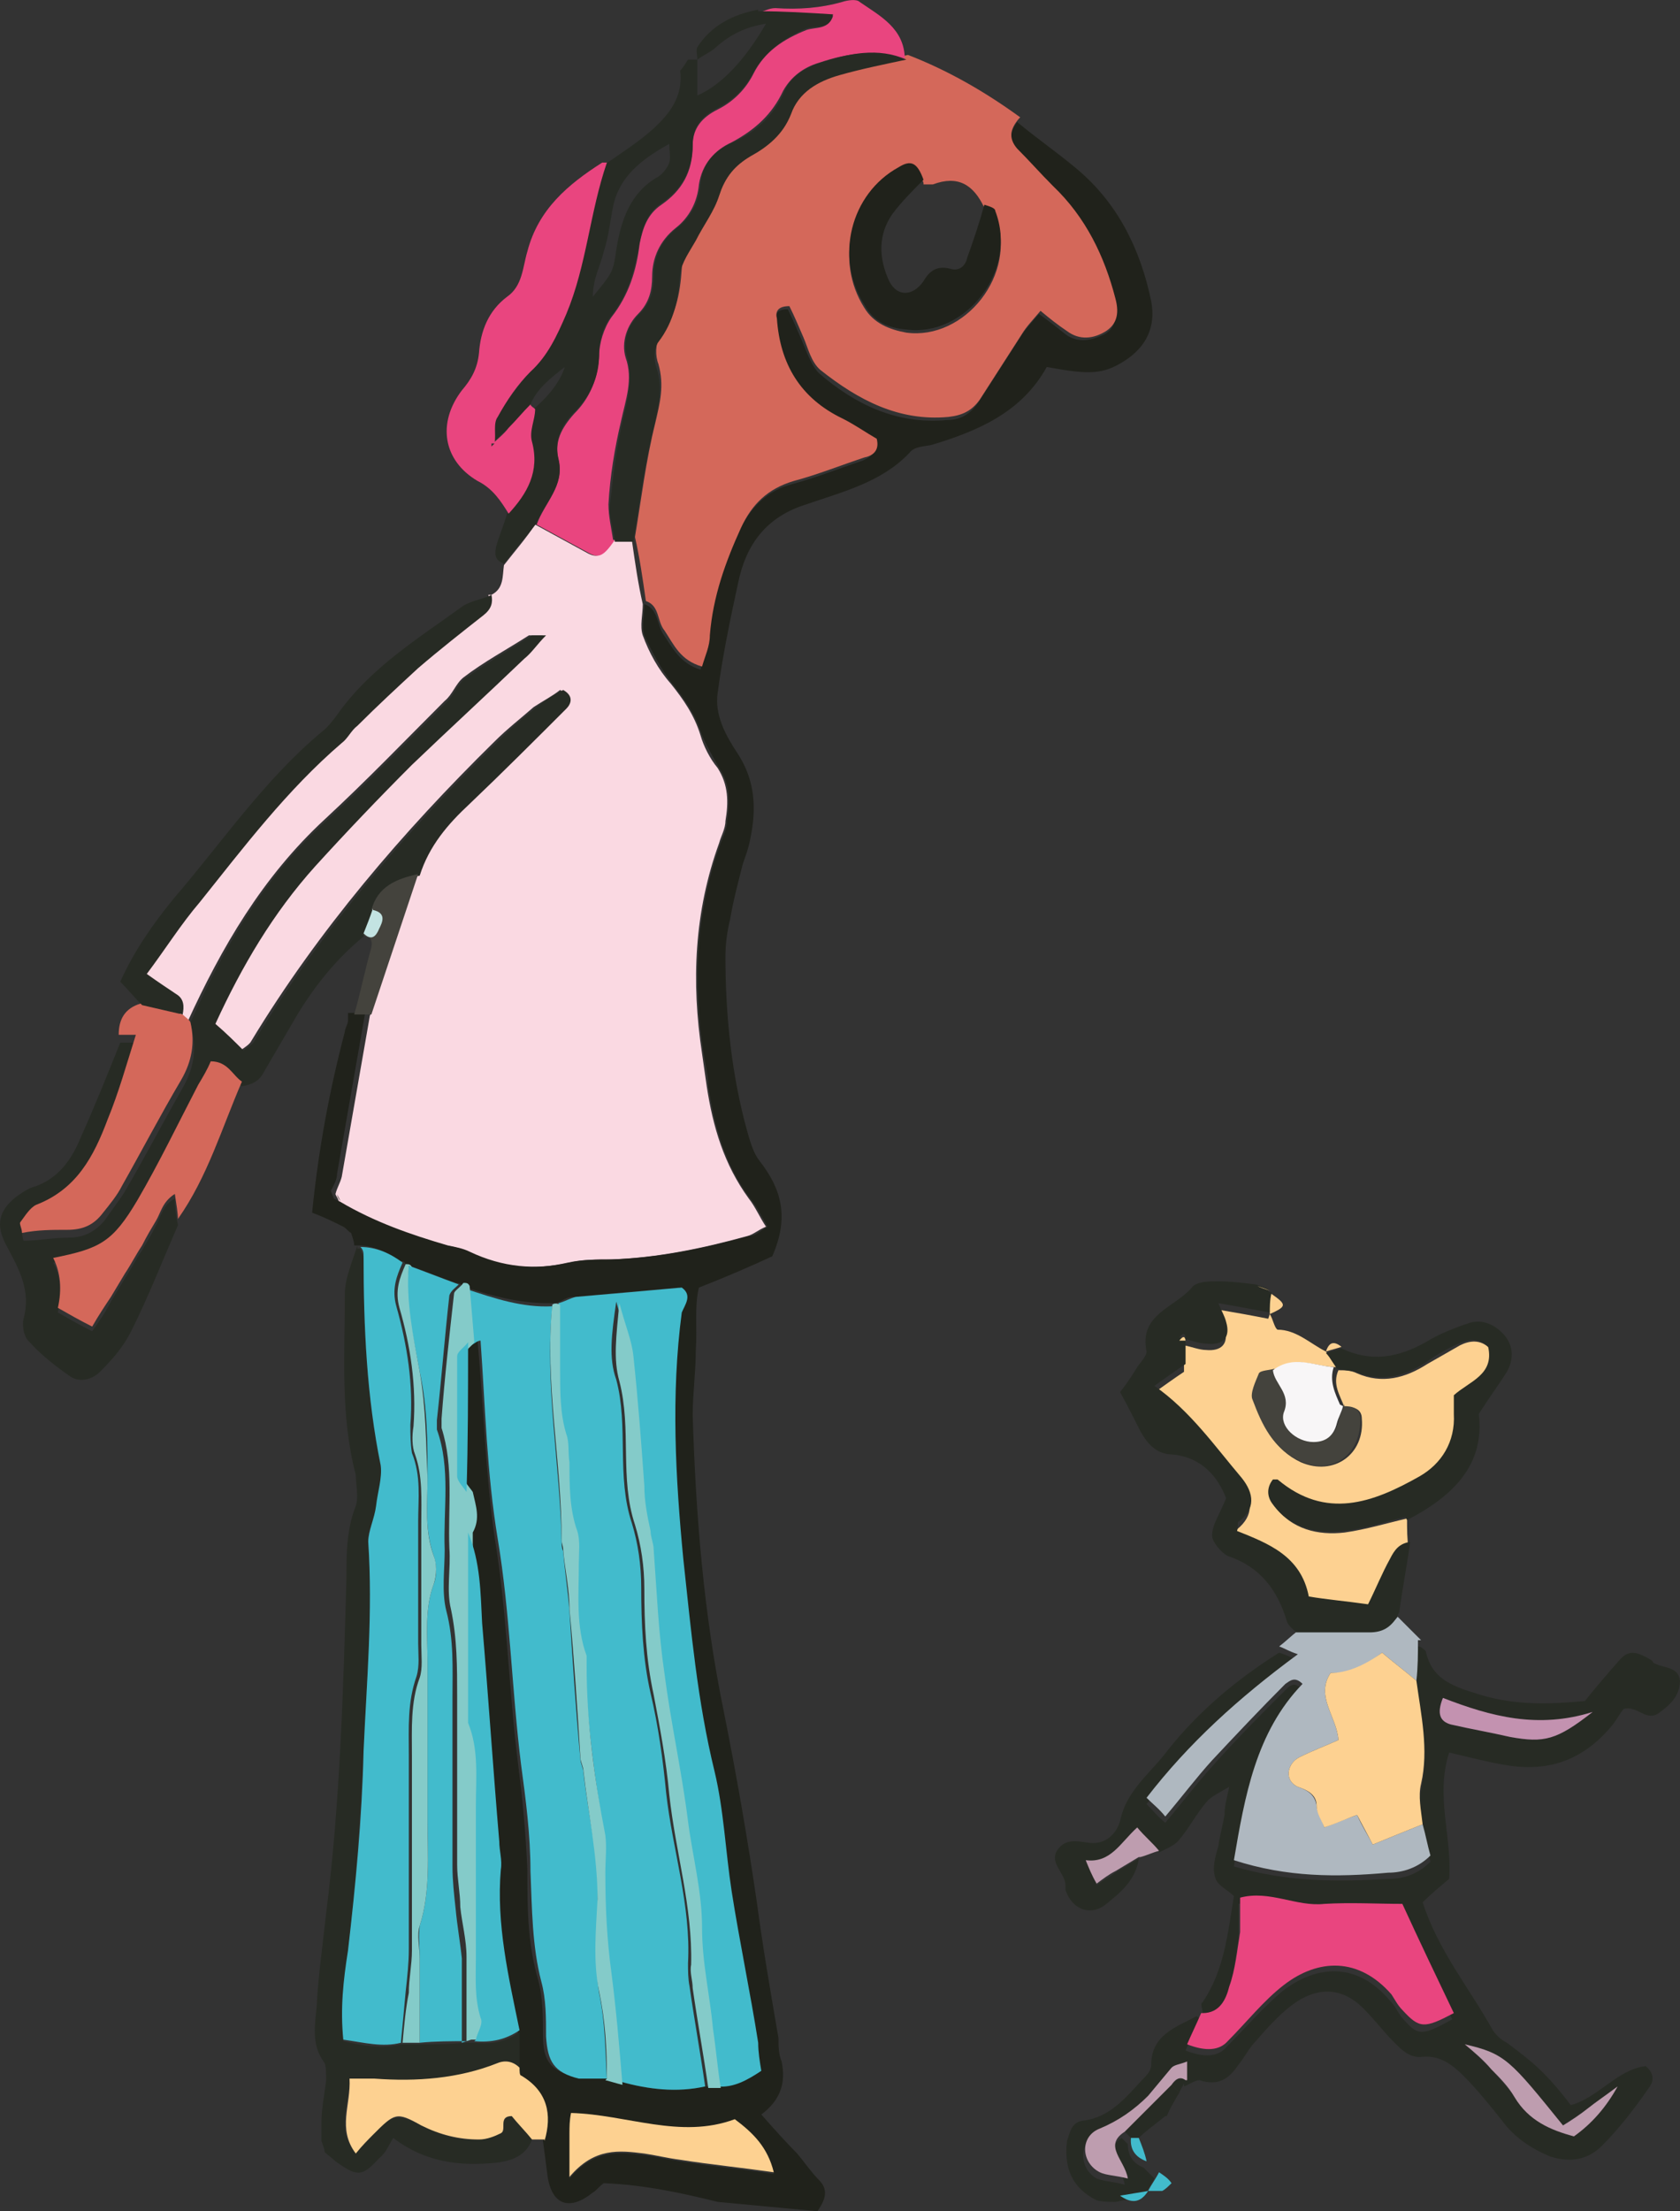 <?xml version="1.0" encoding="UTF-8"?>
<svg id="Laag_2" data-name="Laag 2" xmlns="http://www.w3.org/2000/svg" viewBox="0 0 107.71 141.72">
  <rect x="0" y="0" width="107.71" height="141.72" fill="#333333" stroke="none"/>
  <defs>
    <style>
      .cls-1 {
        fill: #e9457f;
      }

      .cls-2 {
        fill: #c392b0;
      }

      .cls-3 {
        fill: #c3e3e2;
      }

      .cls-4 {
        fill: #272b24;
      }

      .cls-5 {
        fill: #fdd191;
      }

      .cls-6 {
        fill: #20221b;
      }

      .cls-7 {
        fill: #d4685a;
      }

      .cls-8 {
        fill: #84cbc9;
      }

      .cls-9 {
        fill: #afb8c0;
      }

      .cls-10 {
        fill: #f8f6f7;
      }

      .cls-11 {
        fill: #be9daf;
      }

      .cls-12 {
        fill: #fad9e2;
      }

      .cls-13 {
        fill: #44433d;
      }

      .cls-14 {
        fill: #42bbcc;
      }
    </style>
  </defs>
  <g id="Laag_1-2" data-name="Laag 1">
    <g>
      <path class="cls-12" d="M31.51,38.12c.8-.4.7-1.2.8-1.9.7-.9,1.4-1.7,2-2.6,1.1.6,2.2,1.2,3.3,1.8.7.4,1,.2,1.7-.8h1.2c.2,1.4.4,2.8.7,4.1,0,.7-.2,1.4,0,2,.4,1.1,1,2.2,1.8,3.1.8,1,1.5,2,1.9,3.3.2.7.6,1.5,1.1,2.1.7,1.1.7,2.2.5,3.4,0,.5-.3,1-.4,1.4-1.6,4.4-1.8,8.9-1.1,13.5.1.7.2,1.4.3,2.1.4,2.6,1.1,5,2.7,7.2.4.5.7,1.2,1.1,1.8-.5.2-.8.5-1.2.6-2.9.8-5.8,1.4-8.8,1.5-.9,0-1.8,0-2.7.2-2.2.5-4.3.4-6.4-.7-.4-.2-.9-.3-1.4-.4-2.4-.7-4.7-1.5-6.9-2.8,0-.2-.2-.4-.2-.5.1-.4.3-.7.4-1.1.6-3.4,1.2-6.9,1.8-10.3l3-9c.6-1.9,1.8-3.3,3.2-4.6,2.1-2,4.1-4,6.2-6.1.4-.4.5-.8-.2-1.2-.5.4-1.1.7-1.7,1.1-.8.7-1.7,1.4-2.5,2.2-5.9,5.8-11.3,12.1-15.6,19.2-.1.2-.4.4-.7.6-.6-.6-1.2-1.1-1.8-1.7,1.7-3.7,3.7-7.2,6.4-10.1,2-2.2,4.1-4.4,6.2-6.5,2.3-2.3,4.8-4.5,7.2-6.8.5-.4.8-.9,1.4-1.5h-.9c-1.4.9-2.9,1.7-4.2,2.7-.5.4-.7,1.1-1.2,1.5-2.5,2.5-5,5.1-7.7,7.6-4,3.7-6.6,8.2-8.8,13-.2-.2-.4-.3-.5-.5.1-.5,0-1-.4-1.3-.6-.4-1.1-.8-1.9-1.3,1.2-1.6,2.2-3.1,3.4-4.6,2.9-3.5,5.6-7.2,9.1-10.2.4-.3.6-.8,1-1.1,1.3-1.2,2.5-2.5,3.9-3.7,1.3-1.2,2.8-2.3,4.2-3.4.4-.4.6-.8.5-1.3h.2Z"/>
      <path class="cls-6" d="M21.81,77.02c2.2,1.3,4.5,2.1,6.9,2.8.5.1,1,.2,1.4.4,2.1,1,4.2,1.2,6.4.7.9-.2,1.8-.2,2.7-.2,3-.1,5.9-.7,8.8-1.5.4,0,.7-.3,1.2-.6-.4-.7-.7-1.3-1.1-1.8-1.6-2.1-2.3-4.6-2.7-7.2,0-.7-.2-1.4-.3-2.1-.7-4.6-.5-9.1,1.1-13.5.2-.5.4-.9.4-1.4.2-1.2.2-2.4-.5-3.4-.4-.7-.8-1.4-1.1-2.1-.4-1.3-1.1-2.3-1.9-3.3-.7-.9-1.3-2-1.8-3.1-.2-.6,0-1.3,0-2,.9.3.8,1.3,1.2,1.9.6.9,1.1,1.9,2.4,2.3.2-.7.4-1.4.5-2,.2-2.4,1-4.7,2-6.9.7-1.5,1.8-2.6,3.4-3,1.5-.4,3-1,4.5-1.5.4-.2.9-.4.8-1.2-.7-.4-1.4-.9-2.2-1.3-2.7-1.3-4-3.5-4.2-6.4,0-.4,0-.8.8-.8.3.6.6,1.3.9,2s.6,1.6,1.1,2.1c2.3,2,5,3.3,8.2,3,.9,0,1.5-.4,2-1.1.9-1.4,1.8-2.8,2.7-4.2.3-.5.7-.9,1.2-1.5.7.5,1.2.9,1.7,1.3.8.6,1.7.4,2.5,0,.7-.4.8-1,.6-2.1-.7-2.8-1.9-5.2-4-7.2-.8-.7-1.5-1.6-2.3-2.4-.6-.7-.3-1.3.1-1.9,1.2,1,2.5,1.9,3.7,2.9,2.7,2.2,4.2,5.2,4.9,8.6.3,1.6-.3,2.9-1.7,3.8-1.4.9-2.3.9-5,.4-1.6,2.9-4.4,4.1-7.4,5-.5.1-1.1.1-1.4.5-1.8,1.9-4.3,2.5-6.6,3.3-2.6.8-3.9,2.6-4.4,5.1-.5,2.3-1,4.7-1.3,7-.2,1.4.5,2.7,1.3,3.9,1.1,1.7,1.2,3.5.8,5.4-.1.6-.3,1.1-.5,1.7-.3,1.2-.6,2.3-.8,3.5-.2.8-.3,1.6-.3,2.4,0,3.8.4,7.6,1.4,11.2.2.7.4,1.4.8,1.9,1.4,1.8,1.9,3.6.8,6.1-1.3.6-2.9,1.3-4.7,2-.3,1.2-.1,2.6-.2,4,0,1.4-.2,2.8-.2,4.2.2,6.4.7,12.7,2,19,.8,4,1.5,8,2.1,12.1.4,3,.9,5.9,1.4,8.8,0,.5,0,1,.2,1.5.3,1.4-.1,2.5-1.3,3.4.8.9,1.5,1.7,2.3,2.5.5.6.9,1.2,1.4,1.7.7.7.3,1.4-.1,2-2.1-.2-4.3-.4-6.4-.6-2.4-.6-4.8-1.1-7.3-1.2-.3.2-.5.5-.7.6-1.5,1.2-2.6.8-2.9-1-.1-.8-.2-1.6-.3-2.3.5-1.7.2-3.2-1.5-4.2-.1,0,0-.4-.1-.5v-2.3c-.7-3.4-1.4-6.8-1.2-10.3,0-.6,0-1.2-.1-1.8-.4-4.7-.7-9.3-1.1-14-.2-2,0-4-.9-5.8.4-.9.2-1.7,0-2.6,0-3.2,0-6.4.1-9.6h0c.2,0,.5-.2.6-.3.4,4.3.5,8.5,1.1,12.7.8,4.8.9,9.7,1.5,14.5.3,2.3.5,4.5.6,6.8,0,2.4,0,4.7.7,7.1.3,1.1.3,2.4.3,3.5,0,1.7.5,2.3,2.1,2.7.6.1,1.2,0,1.8,0,.4.1.7.2,1.1.3,1.8.5,3.6.7,5.4.3h.6c1.1,0,1.9-.4,2.8-1,0-.6,0-1.2-.2-1.8-.6-3.2-1.2-6.5-1.7-9.7-.4-2.6-.5-5.2-1.1-7.7-1-4.5-1.5-9.1-2-13.6-.5-5.3-.9-10.5-.1-15.8,0-.5.6-1.1,0-1.6-2.3.2-4.5.4-6.8.6-.4,0-.7.3-1.1.4h-.5c-1.9,0-3.7-.5-5.5-1.1,0-.1-.2-.2-.4-.2-1.1-.4-2.1-.8-3.2-1.2-.1-.2-.2-.2-.4-.2-.8-.6-1.7-1-2.7-1h-.2c0-.2-.1-.5-.2-.8-.2-.1-.3-.3-.5-.4-.6-.3-1.2-.6-2-.9.4-4,1.1-7.8,2.1-11.6,0-.2.2-.5.2-.7v-.5h1.1c-.6,3.4-1.2,6.9-1.8,10.3,0,.4-.2.7-.4,1.1l.2.5.4.2ZM36.51,139.62c1.6-1.9,3.2-1.7,4.8-1.5.8.1,1.6.3,2.3.4,1.9.3,3.9.5,6,.8-.3-1.6-1.3-2.6-2.5-3.4-3.5,1.3-7-.3-10.5-.4,0,.6-.1.9-.1,1.3v2.9-.1Z"/>
      <path class="cls-7" d="M65.31,7.62c-.5.6-.7,1.2-.1,1.9.8.8,1.5,1.6,2.3,2.4,2.1,2,3.3,4.5,4,7.2.3,1.1,0,1.7-.6,2.1-.8.5-1.7.6-2.5,0-.6-.4-1.1-.8-1.7-1.3-.5.6-.9,1-1.2,1.5-.9,1.4-1.8,2.8-2.7,4.2-.5.7-1.1,1-2,1.1-3.2.3-5.8-1.1-8.2-3-.6-.5-.8-1.4-1.1-2.1-.3-.7-.6-1.4-.9-2-.8,0-.9.4-.8.8.2,2.9,1.5,5.1,4.2,6.4.8.4,1.5.9,2.2,1.3.2.8-.3,1.1-.8,1.2-1.5.5-3,1.1-4.5,1.5-1.7.5-2.7,1.5-3.4,3-1,2.2-1.8,4.4-2,6.9,0,.7-.3,1.3-.5,2-1.4-.4-1.8-1.4-2.4-2.3-.5-.6-.3-1.6-1.2-1.9-.2-1.4-.4-2.8-.7-4.1.4-2.4.7-4.9,1.3-7.3.3-1.3.6-2.4.2-3.8-.2-.5-.2-1.3.1-1.7,1-1.3,1.3-2.8,1.4-4.4,0-.7.6-1.4,1-2.1.5-1,1.2-1.9,1.5-2.9.3-1.2,1-1.9,2-2.5,1.1-.7,2.2-1.4,2.6-2.7.5-1.4,1.7-2.2,3.1-2.5,1.4-.4,2.9-.7,4.3-1,2.6,1,5,2.4,7.2,4l-.1.1ZM59.21,11.72c-.4-1.1-.8-1.3-1.6-.8-3.1,1.7-4.1,5.8-2.2,8.8.6,1,1.6,1.4,2.7,1.6,3.7.5,7.2-3.7,5.7-7.6,0-.2-.5-.3-.7-.4-.7-1.5-1.7-2.1-3.3-1.5h-.6v-.1Z"/>
      <path class="cls-4" d="M77.11,129.02c0-.3-.2-.6,0-.7,1.4-2.1,1.6-4.4,2-6.8-.4-.4-1.1-.7-1.2-1.2-.2-.6,0-1.3.2-2,.1-.7.3-1.4.4-2,0-.5.1-.9.3-1.8-.7.4-1.1.6-1.4.9-.7.8-1.2,1.8-1.9,2.6-.3.3-.8.5-1.2.7-.4-.5-.9-1-1.4-1.5-1.1.9-1.7,2.3-3.3,2.1.3.5.5.9.7,1.5.4-.3.8-.5,1.2-.8.5-.3,1-.6,1.5-.9-.2,1.4-1.2,2.2-2.2,3-1,.7-2.1.2-2.5-1v-.3c0-.8-1.2-1.5-.4-2.4.6-.7,1.5-.3,2.2-.3.9,0,1.5-.7,1.7-1.4.4-2,2-3.1,3.1-4.6,2-2.5,4.4-4.5,7.1-6.2.3.1.6.2,1.2.5-3.7,2.8-6.9,5.7-9.7,9.2.4.4.7.8,1.2,1.2,1.1-1.3,2-2.5,3-3.6,1.5-1.7,3.1-3.3,4.7-4.9.3-.3.6-.6,1.1,0-3,3.1-3.7,7.2-4.4,11.3,3.4,1,6.6,1,9.9.8,1,0,1.9-.3,2.7-1.1-.2-.7-.3-1.3-.5-2,0-.9-.3-1.8-.1-2.6.5-2.3,0-4.4-.3-6.6,0-.9,0-1.7.1-2.6.2,0,.4.2.5.3.4,1.9,1.9,2.3,3.5,2.8,2.3.7,4.5.6,6.7.4.8-1,1.5-1.8,2.2-2.6.6-.7,1.1-.6,2.1,0,0,0,.1.2.2.2.6.3,1.5.2,1.6,1.1,0,1-.7,1.6-1.4,2.1-.8.5-1.3-.5-2.2-.3-.2.2-.4.6-.7,1-1.8,2.2-4,3.1-6.9,2.6-1.2-.2-2.3-.5-3.6-.8-.9,2.8.2,5.4,0,8.1-.6.5-1.2,1-1.7,1.5,1,3.1,3,5.5,4.5,8.2.2.3.5.6.9.8.8.6,1.6,1.2,2.3,1.9.6.6,1.2,1.3,1.8,2.1,1.8-.5,3-2.3,4.8-2.5.6.5.5,1,.2,1.4-.9,1.3-1.9,2.6-3,3.7-.9.9-2,1.1-3.3.7-1.2-.5-2.3-1.2-3.1-2.3-.8-1-1.6-2-2.5-2.9-.7-.7-1.5-1.3-2.6-1.2-.8.1-1.3-.4-1.8-.9-.7-.7-1.3-1.5-2-2.2-1.4-1.4-3-1.4-4.6-.2-.9.7-1.6,1.5-2.3,2.3-.4.4-.7,1-1.1,1.5-.6.9-1.3,1.4-2.5,1-.3,0-.7.3-1,.4h0v-1.2c-.5.2-.8.3-1,.4-.5.6-1,1.2-1.5,1.8-.9.9-1.9,1.6-3.1,2.1-1.2.5-1.1,2.2,0,2.8.5.2,1.1.2,1.8.4-.2-1.2-1.5-2.1-.2-3,.1.1.3.3.4.4,0,.73.33,1.23,1,1.5.2.2.5.5.7.7-.2.4-.5.8-.7,1.2h0c-.6,0-1.2.2-1.8.3-.4,0-.8,0-1.2-.1-1.6-.8-2.1-2.1-1.9-3.8.2-.6.3-1.2,1-1.3,1.7-.2,2.7-1.4,3.8-2.6.3-.3.6-.6.6-1,0-1.9,1.6-2.4,2.9-3.1,0,0,.2.1.2.2-.3.7-.6,1.3-.9,2,1.2.47,2.07.4,2.6-.2,1.2-1.2,2.3-2.5,3.6-3.6,2.2-1.7,4.8-1.9,6.9.6.3.3.5.7.7,1,1.1,1.3,1.3,1.3,3.3.2-1.1-2.3-2.2-4.6-3.3-7h-5c-1.8.1-3.4-.9-5.4-.4v2.2c-.2,1.2-.3,2.4-.7,3.5-.3.8-.6,1.7-1.7,1.7l.1-.4ZM92.51,108.82c-.4,1-.2,1.5.5,1.7,1.3.3,2.5.5,3.8.8,2.2.4,3,.2,5.3-1.6-3.5,1.1-6.5.3-9.6-.9ZM93.91,131.02c.6.5,1.1,1,1.7,1.6.5.6,1.1,1.2,1.5,1.8.9,1.4,2.3,2.1,3.8,2.5,1.13-.8,2.07-1.87,2.8-3.2-.8.6-1.3,1.1-1.9,1.4-.5.4-1.1.7-1.6,1.1-3.4-4.2-3.7-4.5-6.3-5.2h0Z"/>
      <path class="cls-4" d="M12.21,65.52c2.2-4.9,4.8-9.4,8.8-13,2.6-2.4,5.1-5,7.7-7.6.4-.4.7-1.2,1.2-1.5,1.4-1,2.8-1.8,4.2-2.7h.9c-.6.6-.9,1.1-1.4,1.5-2.4,2.3-4.8,4.5-7.2,6.8-2.1,2.1-4.2,4.3-6.2,6.5-2.7,3-4.7,6.4-6.4,10.1.7.6,1.2,1.1,1.8,1.7.3-.2.6-.4.7-.6,4.3-7.1,9.7-13.4,15.6-19.2.8-.8,1.6-1.5,2.5-2.2.5-.4,1.1-.8,1.7-1.1.7.4.5.9.2,1.2-2,2-4.1,4.1-6.2,6.1-1.4,1.3-2.6,2.7-3.2,4.6-1.4.3-2.6.8-3,2.3l-.6,1.6h0c-1.7,1.4-3.1,3.1-4.3,5.1-.7,1.2-1.4,2.4-2.1,3.6-.3.6-.8.8-1.4.9-.6-.5-1-1.3-2-1.3-.3.5-.6,1-.8,1.5-1.3,2.5-2.5,5-3.9,7.4-1.5,2.7-2.3,3.1-5.4,3.7.47.87.57,1.93.3,3.2.7.4,1.4.8,2.2,1.2.5-.7.9-1.3,1.2-1.9.3-.5.6-1,.9-1.5.4-.6.7-1.2,1.1-1.8.3-.5.6-1,.9-1.6.3-.5.4-1.3,1.2-1.7,0,.7.1,1.2.2,1.7-1,2.3-1.9,4.6-3,6.8-.5,1-1.2,1.8-2,2.6-.5.5-1.3.7-1.9.3-1-.7-1.9-1.4-2.7-2.3-.3-.3-.4-1-.3-1.4.5-1.8-.3-3.2-1.1-4.7-.7-1.3-.5-2.2.6-3.1.3-.2.7-.5,1-.6,1.7-.5,2.6-1.8,3.2-3.3.9-2,1.7-4,2.5-6h1.1c-.6,1.9-1.1,3.7-1.8,5.4-.9,2.4-2.1,4.5-4.6,5.5-.4.2-.7.7-1,1.1,0,.1,0,.4.1.7.9,0,1.9-.2,2.9-.2s1.7-.4,2.3-1.1c.4-.6.8-1.1,1.2-1.7,1.3-2.2,2.5-4.5,3.8-6.8.7-1.2.9-2.4.6-3.7l-.1-.5Z"/>
      <path class="cls-5" d="M81.41,84.22c.2.3.3.9.5,1,1.2,0,2.1.9,3.1,1.4.2.3.4.7.7,1-1.3,0-2.7-.8-3.9.2-.4,0-.9,0-1,.3-.3.5-.6,1.2-.4,1.7.6,1.6,1.3,3.1,3,3.9,2.1.9,4.1-.5,3.9-2.8,0-.6-.5-.8-1.1-.7-.3-.8-.8-1.5-.4-2.4.4,0,.8,0,1.2.2,1.6.7,3.1.3,4.5-.6.7-.4,1.4-.8,2.1-1.2.6-.3,1.3-.4,1.9.2.4,1.8-1.2,2.3-2.2,3.1v1.2c0,1.8-.8,3.1-2.2,4-2.9,1.7-6,2.8-9.1.2h-.3c-.4.5-.4,1.1,0,1.6,1.1,1.5,2.8,1.9,4.5,1.7,1.4-.2,2.7-.6,4-.9,0,.7,0,1.3.1,2-.7,0-1,.5-1.3,1.1-.4,1-.9,1.9-1.4,2.9-1.3-.2-2.5-.4-3.8-.5-.5-2.6-2.6-3.3-4.6-4.2,0-.3,0-.5.1-.6,1.1-.9,1-1.9.2-2.8-1.8-2-3.3-4.3-5.6-5.9.7-.5,1.4-1,2-1.4v-1.7h0c.5.1,1,.3,1.4.3,1,.1,1.5-.4,1.2-1.4,0-.4-.3-.7-.5-1.2,1.2.2,2.3.4,3.3.6l.1-.3Z"/>
      <path class="cls-4" d="M22.91,80.02h.2c0,.2.2.4.2.6,0,4.5.2,8.9,1.1,13.4.2.8-.1,1.8-.3,2.6-.1.8-.6,1.5-.5,2.3.3,4.5-.1,9-.3,13.4-.2,4.3-.5,8.5-1,12.8-.2,1.9-.4,3.7-.3,5.7,1.3.3,2.5.5,3.7.2h1.1c1,0,2,0,3-.1h.6c1,.1,2,0,2.9-.7v2.3c-.4-.4-.8-.5-1.4-.3-2.5,1.1-5.2,1.2-7.9,1h-1.6c0,1.7-.9,3.2.4,4.8.4-.5.8-.8,1.1-1.2,1.3-1.3,1.5-1.4,3.1-.6,1.2.6,2.4,1,3.7.9.5,0,.9-.2,1.4-.4s-.2-1,.7-1.1c.4.5.9,1,1.3,1.5-.4,1.1-1.4,1.4-2.4,1.5-2.2.2-4.4,0-6.5-1.6-.3.5-.5,1-.9,1.3-1.1,1.2-1.4,1.2-2.8.2-.2-.2-.5-.4-.7-.6,0-.2-.1-.4-.2-.7v-1.2c0-.9.2-1.8.3-2.7,0-.4,0-.9-.1-1.1-.9-1.2-.6-2.5-.5-3.7.1-2,.4-4,.6-5.9.9-7.1,1.1-14.3,1.3-21.4,0-1.6,0-3.2.6-4.7.2-.6,0-1.4,0-2-1-3.8-.7-7.7-.7-11.6,0-1,.5-2.1.8-3.1v.2Z"/>
      <path class="cls-9" d="M90.91,105.12c0,.9,0,1.7-.1,2.6-.7-.6-1.5-1.2-2.2-1.8-1.2.93-2.3,1.37-3.3,1.3-1,1.5.4,2.8.5,4.3-.9.4-1.7.7-2.5,1.1s-1,1.5-.1,1.9c.6.2,1.1.5,1.2,1.2,0,.4.3.8.5,1.4.8-.3,1.5-.6,2.1-.8.3.7.7,1.3,1,1.9,1.2-.5,2.2-.9,3.2-1.3.2.7.3,1.3.5,2-.8.8-1.8,1.1-2.7,1.1-3.3.3-6.5.3-9.9-.8.7-4.1,1.4-8.2,4.4-11.3-.5-.5-.8-.2-1.1,0-1.6,1.6-3.2,3.3-4.7,4.9-1,1.1-1.9,2.3-3,3.6-.4-.5-.8-.8-1.2-1.2,2.7-3.5,5.9-6.4,9.7-9.2-.6-.2-.9-.4-1.2-.5.4-.3.8-.7,1.2-1h4.7c.8,0,1.3-.4,1.7-.9l1.5,1.5h-.2Z"/>
      <path class="cls-1" d="M39.41,34.62c-.7,1-1,1.2-1.7.8-1.1-.6-2.2-1.2-3.3-1.8.5-1.4,1.8-2.5,1.4-4.1-.3-1.2.2-2.1,1-3,1-1,1.5-2.2,1.6-3.7,0-.8.3-1.8.8-2.5,1.1-1.4,1.6-3,1.8-4.7.2-1,.5-1.9,1.4-2.5,1.3-.9,2-2.1,2-3.8,0-1.1.6-1.8,1.6-2.3s1.8-1.3,2.3-2.3c.7-1.4,1.9-2.2,3.4-2.8.6-.2,1.4,0,1.7-.9-1.6,0-3.2-.1-4.8-.2.4-.1.7-.3,1.1-.3,1.5.1,2.9,0,4.3-.4.3-.1.9-.2,1.1,0,1.3.9,2.9,1.7,2.9,3.7-1.9-.7-3.7-.4-5.5.2-1,.3-1.8.9-2.3,1.8-.7,1.5-1.8,2.5-3.3,3.3-1.1.5-1.9,1.4-2.1,2.7-.1,1.1-.6,2.1-1.5,2.8-1,.8-1.5,1.9-1.5,3.1,0,.9-.2,1.7-.9,2.4-.7.7-1.1,1.8-.8,2.8.5,1.4,0,2.7-.3,4.1-.4,1.7-.7,3.5-.8,5.3,0,.8.2,1.6.3,2.3h.1Z"/>
      <path class="cls-4" d="M48.61.72c1.6,0,3.2.1,4.8.2-.2,1-1.1.7-1.7.9-1.4.6-2.6,1.4-3.4,2.8-.5,1-1.3,1.8-2.3,2.3s-1.6,1.2-1.6,2.3c0,1.7-.7,2.9-2,3.8-.9.6-1.2,1.5-1.4,2.5-.3,1.7-.7,3.3-1.8,4.7-.5.6-.8,1.6-.8,2.5,0,1.5-.6,2.7-1.6,3.7-.8.8-1.3,1.8-1,3,.4,1.7-.9,2.8-1.4,4.1-.7.9-1.4,1.7-2.1,2.6-.6-.2-.6-.6-.5-1.1.2-.7.5-1.4.7-2.1,1.3-1.3,2-2.7,1.5-4.6-.2-.6.1-1.4.2-2.1,1.07-.93,1.73-1.83,2-2.7-.9.7-1.8,1.4-2.2,2.4-.5.5-.9,1-1.4,1.5-.3.3-.7.6-1,1h0c0-.5,0-1.2.2-1.6.6-1,1.3-2,2.1-2.9,1.1-1.1,1.7-2.3,2.3-3.7,1.3-3.1,1.5-6.5,2.6-9.7h0c1-.7,2.1-1.4,3-2.2,1.1-1,2-2.1,1.8-3.8h0c.2-.2.3-.4.5-.7h.6v2.3c1.53-.67,3-2.2,4.4-4.6-1.3.2-2.3.7-3.2,1.5-.3.3-.8.5-1.2.8,0-.3-.1-.6,0-.8.9-1.4,2.3-2.1,3.9-2.4v.1ZM42.91,9.22c-1.8,1-3.2,2.1-3.6,4-.2,1-.3,2-.6,2.9-.2.9-.7,1.7-.7,2.9,1.2-1.5,1.3-1.5,1.5-3,.3-1.9.9-3.7,2.7-4.7.3-.2.6-.6.7-.9s0-.7,0-1.2h0Z"/>
      <path class="cls-4" d="M89.51,103.72c-.4.6-.9.9-1.7.9h-4.7c-.2-.2-.5-.4-.6-.7-.6-2-1.7-3.5-3.8-4.2-.4-.2-1-.9-1-1.3,0-.7.5-1.4.9-2.4-.5-1.3-1.5-2.6-3.4-2.8-1,0-1.6-.6-2.1-1.5-.4-.8-.8-1.6-1.3-2.5.4-.5.8-1.1,1.1-1.6.2-.3.6-.7.6-1-.5-2.4,1.8-2.8,2.9-4.1.3-.4,1.1-.4,1.7-.4.8,0,1.6.1,2.4.2.3.1.6.2.8.3,0,.1,0,.2.2.2,0,.4,0,.9-.1,1.3h0c-1.1-.2-2.1-.4-3.3-.6.2.5.4.8.5,1.2.3,1-.2,1.5-1.2,1.4-.5,0-1-.2-1.4-.3,0-.3-.1-.5-.4-.1h.4v1.7c-.6.4-1.3.9-2,1.4,2.3,1.6,3.9,3.9,5.6,5.9.8,1,.9,2-.2,2.8-.1,0,0,.3-.1.6,2,.8,4.1,1.6,4.6,4.2,1.2.2,2.4.3,3.8.5.5-1,.9-2,1.4-2.9.3-.6.6-1,1.3-1.1-.2,1.5-.5,3-.7,4.5l-.2.4Z"/>
      <path class="cls-1" d="M31.61,28.42c.3-.3.7-.6,1-1,.5-.5.9-1,1.4-1.5,0,.1.2.2.3.3,0,.7-.4,1.4-.2,2.1.5,1.9-.3,3.3-1.5,4.6-.5-.8-1-1.6-2-2.1-2.2-1.3-2.6-3.7-1-5.8.6-.7,1-1.4,1.1-2.4.1-1.4.6-2.7,1.8-3.6,1-.7,1-1.9,1.3-2.9.7-2.7,2.6-4.3,4.8-5.7h.3c-1.1,3.2-1.3,6.6-2.6,9.7-.6,1.4-1.2,2.7-2.3,3.7-.8.8-1.5,1.8-2.1,2.9-.3.4-.1,1.1-.2,1.7h-.2v.2l.2-.2h-.1Z"/>
      <path class="cls-4" d="M31.51,38.12c.1.5,0,.9-.5,1.3-1.4,1.1-2.8,2.2-4.2,3.4-1.3,1.2-2.6,2.4-3.9,3.7-.4.3-.6.8-1,1.1-3.5,3-6.3,6.7-9.1,10.2-1.2,1.4-2.2,3-3.4,4.6.7.5,1.3.9,1.9,1.3.5.3.5.8.4,1.3-.9-.2-1.7-.4-2.6-.6-.5-.5-.9-1-1.4-1.5.9-2,2.1-3.7,3.4-5.3,3.1-3.6,5.8-7.6,9.5-10.7.4-.3.7-.7,1-1.1,2.1-3,5.2-4.9,8.1-7,.5-.3,1.1-.4,1.6-.6l.2-.1Z"/>
      <path class="cls-4" d="M39.41,34.62c-.1-.8-.4-1.6-.3-2.3.2-1.8.4-3.6.8-5.3.3-1.4.7-2.6.3-4.1-.3-1,0-2,.8-2.8.7-.7.9-1.5.9-2.4,0-1.3.5-2.3,1.5-3.1.9-.7,1.4-1.7,1.5-2.8.1-1.3.9-2.2,2.1-2.7,1.5-.7,2.6-1.7,3.3-3.3.4-.9,1.3-1.5,2.3-1.8,1.8-.6,3.7-1,5.5-.2h0c-1.4.3-2.9.6-4.3,1s-2.6,1.1-3.1,2.5c-.5,1.3-1.5,2.1-2.6,2.7-1,.6-1.6,1.3-2,2.5-.3,1-1,1.9-1.5,2.9-.4.7-.9,1.4-1,2.1-.1,1.6-.4,3.1-1.4,4.4-.3.4-.3,1.2-.1,1.7.4,1.3.1,2.5-.2,3.8-.6,2.4-.9,4.9-1.3,7.3h-1.2v-.1Z"/>
      <path class="cls-4" d="M90.11,97.22c-1.3.3-2.7.8-4,.9-1.7.2-3.4-.2-4.5-1.7-.4-.5-.4-1.1,0-1.6h.3c3.1,2.6,6.1,1.5,9.1-.2,1.4-.8,2.3-2.2,2.2-4v-1.2c1-.9,2.6-1.3,2.2-3.1-.6-.6-1.3-.5-1.9-.2-.7.3-1.4.7-2.1,1.2-1.4.9-2.9,1.3-4.5.6-.4-.1-.8-.1-1.2-.2h0c-.2-.3-.4-.7-.7-1h0c.3-.1.7-.2,1-.3,1.9.9,3.6.6,5.4-.4.8-.5,1.8-.9,2.7-1.2.8-.3,1.6,0,2.2.6.7.7.8,1.6.3,2.5-.5.8-1.1,1.6-1.8,2.7.4,3.3-1.7,5.3-4.6,6.8l-.1-.2Z"/>
      <path class="cls-7" d="M9.11,64.42c.9.2,1.7.4,2.6.6.2.2.4.3.5.5.3,1.3.1,2.5-.6,3.7-1.3,2.2-2.5,4.5-3.8,6.8-.3.6-.8,1.2-1.2,1.7-.6.8-1.3,1.1-2.3,1.1s-1.9,0-2.9.2c0-.3-.2-.6-.1-.7.3-.4.6-.9,1-1.1,2.6-1,3.7-3.1,4.6-5.5.7-1.7,1.2-3.5,1.8-5.4h-1.1c0-1,.4-1.7,1.4-2l.1.1Z"/>
      <path class="cls-7" d="M11.41,78.22c0-.5-.1-1-.2-1.7-.8.5-.9,1.2-1.2,1.7-.3.5-.6,1-.9,1.6-.4.6-.7,1.2-1.1,1.8-.3.5-.6,1-.9,1.5-.4.6-.8,1.2-1.2,1.9-.8-.4-1.5-.8-2.2-1.2.27-1.2.17-2.27-.3-3.2,3-.6,3.8-1,5.4-3.7,1.4-2.4,2.6-4.9,3.9-7.4.3-.5.6-1,.8-1.5,1.1,0,1.4.9,2,1.3-1.3,3-2.2,6.1-4.1,8.8v.1Z"/>
      <path class="cls-13" d="M23.21,59.82h0c.5.5.8.2,1-.3s.5-1.1-.4-1.2c.4-1.5,1.6-2,3-2.3l-3,9h-1.1c.4-1.4.7-2.9,1.1-4.3.1-.5-.1-.7-.6-.9h0Z"/>
      <path class="cls-11" d="M73.01,119.02c-.5.3-1,.6-1.5.9-.4.2-.8.5-1.2.8-.3-.5-.5-1-.7-1.5,1.6.2,2.2-1.1,3.3-2.1.5.6,1,1,1.4,1.5-.4.1-.8.3-1.2.4h-.1Z"/>
      <path class="cls-4" d="M74.71,135.62c-.6.5-1.2.9-1.7,1.4h-.5c-.1-.1-.3-.3-.4-.4l3-3c.2.2.3.3.5.5-.3.5-.6,1-.8,1.5h-.1Z"/>
      <path class="cls-5" d="M81.41,84.22c0-.4,0-.9.1-1.3,1,.7,1,.8-.1,1.3Z"/>
      <path class="cls-5" d="M86.01,86.32c-.3.1-.7.2-1,.3.2-.6.5-.7,1-.3Z"/>
      <path class="cls-13" d="M22.61,65.52c0,.2-.2.5-.2.7,0-.2.2-.5.2-.7Z"/>
      <path class="cls-4" d="M76.01,133.32c-.1.3-.3.5-.4.8-.2-.2-.3-.3-.5-.5.3-.3.5-.6.9-.3h0Z"/>
      <path class="cls-4" d="M22.21,78.72c.2.1.3.3.5.4-.2-.1-.3-.3-.5-.4Z"/>
      <path class="cls-5" d="M81.41,82.72c-.3-.1-.6-.2-.8-.3.3.1.6.2.8.3Z"/>
      <path class="cls-13" d="M21.81,77.02c0-.2-.2-.4-.2-.5,0,.2.2.4.2.5Z"/>
      <path class="cls-14" d="M35.81,83.52c.4-.1.7-.3,1.1-.4,2.3-.2,4.6-.4,6.8-.6.7.5.2,1.1,0,1.6-.7,5.3-.4,10.6.1,15.8.5,4.6.9,9.1,2,13.6.6,2.5.7,5.1,1.1,7.7.5,3.2,1.2,6.5,1.7,9.7,0,.6.1,1.2.2,1.8-.9.6-1.8,1.1-2.8,1-.2-1.3-.3-2.6-.5-3.8-.3-2.2-.7-4.3-.7-6.5s-.6-4.5-.9-6.8c-.4-3.1-1.1-6.2-1.5-9.4-.3-2.7-.4-5.3-.7-8,0-.4-.1-.8-.2-1.2-.1-1-.3-2-.4-2.9-.2-2.8-.4-5.5-.7-8.3,0-.9-.5-1.9-.9-3.4-.3,2.1-.5,3.6,0,5,.8,3,0,6.2,1,9.2.4,1.3.6,2.7.6,4.1,0,2.3.1,4.6.6,6.8.5,2.1.8,4.3,1,6.4.4,3.6,1.6,7.2,1.4,10.9,0,.5,0,1,.1,1.5.3,2.1.7,4.3,1,6.4-1.8.4-3.6.2-5.4-.3-.2-2.4-.4-4.7-.7-7.1-.3-2.2-.4-4.3-.4-6.5v-2.4c-.6-3.6-1.1-7.2-1.2-10.9v-.6c-.7-1.9-.5-3.9-.5-5.9,0-.7.1-1.4-.1-2.1-.5-1.5-.4-2.9-.5-4.4,0-.6,0-1.2-.2-1.8-.5-1.4-.4-2.7-.4-4.1v-4.2.1Z"/>
      <path class="cls-14" d="M38.91,133.22h-1.8c-1.6-.4-2-1.1-2.1-2.7,0-1.2,0-2.4-.3-3.5-.6-2.3-.6-4.7-.7-7.1,0-2.3-.3-4.6-.6-6.8-.6-4.8-.7-9.7-1.5-14.5-.7-4.2-.8-8.5-1.1-12.7-.2,0-.4.2-.6.3-.1-1.2-.2-2.4-.3-3.6,1.8.6,3.6,1.2,5.5,1.1-.5,5.1.5,10.1.6,15.1,0,.2,0,.4.1.6.1,1.3.3,2.5.4,3.8.2,3.2.4,6.3.7,9.5,0,.3.2.6.2.9.3,2.7,1,5.4.9,8.2,0,2-.2,4,.1,5.9.4,1.9.4,3.7.5,5.6v-.1Z"/>
      <path class="cls-14" d="M25.71,130.92c-1.2.3-2.3,0-3.7-.2-.2-2,0-3.8.3-5.7.5-4.3.9-8.5,1-12.8.2-4.5.6-8.9.3-13.4,0-.7.4-1.5.5-2.3.1-.9.4-1.8.3-2.6-.9-4.4-1.1-8.9-1.1-13.4,0-.2,0-.4-.2-.6,1,0,1.9.4,2.7,1-.4.9-.7,1.7-.4,2.8.7,2.5,1.1,5,.9,7.6,0,.6,0,1.2.1,1.8.6,1.5.4,2.9.4,4.4v7.8c0,.7.1,1.4-.1,2.1-.6,1.7-.5,3.3-.5,5v12.5c0,.9-.1,1.8-.2,2.7-.1,1.1-.2,2.2-.3,3.2v.1Z"/>
      <path class="cls-14" d="M29.91,130.82c-1,0-2,0-3,.1v-5.4c0-.7-.1-1.4,0-2.1.7-2.2.5-4.5.5-6.8v-10.1c0-1.7-.2-3.4.4-5,.2-.5.2-1.2,0-1.8-.6-1.7-.4-3.3-.4-5,0-2.3,0-4.5-.5-6.8-.4-2.2-1-4.5-.7-6.8,1.1.4,2.1.8,3.2,1.2-.2.2-.5.4-.6.7-.3,2.7-.5,5.3-.8,8v.6c.9,2.5.4,5.1.5,7.7,0,1.3-.2,2.7.1,3.9.5,1.9.4,3.7.4,5.6v10.8c0,.9.1,1.8.2,2.7.1,1.1.3,2.2.4,3.2v5.4l.3-.1Z"/>
      <path class="cls-5" d="M34.91,137.12h-.8c-.4-.5-.9-1-1.3-1.5-.9,0-.3.9-.7,1.1-.4.2-.9.4-1.4.4-1.3,0-2.5-.3-3.7-.9-1.6-.9-1.7-.8-3.1.6-.3.3-.7.7-1.1,1.2-1.2-1.6-.3-3.1-.4-4.8h1.6c2.7.2,5.4,0,7.9-1,.5-.2,1-.1,1.4.3,0,.2,0,.5.1.5,1.7,1,2,2.5,1.5,4.2v-.1Z"/>
      <path class="cls-8" d="M26.21,81.12c-.2,2.3.3,4.6.7,6.8.4,2.3.4,4.5.5,6.8,0,1.7-.2,3.4.4,5,.2.5.2,1.2,0,1.8-.6,1.6-.4,3.3-.4,5v10.1c0,2.3.2,4.6-.5,6.8-.2.6,0,1.4,0,2.1v5.4h-1.1c.1-1.1.2-2.2.4-3.2,0-.9.2-1.8.2-2.7v-12.5c0-1.7-.1-3.4.5-5,.2-.6.1-1.4.1-2.1v-7.8c0-1.5.1-3-.4-4.4-.2-.5-.2-1.2-.1-1.8.2-2.6-.2-5.2-.9-7.6-.3-1.1,0-1.9.4-2.8.2,0,.3,0,.4.2l-.2-.1Z"/>
      <path class="cls-8" d="M29.91,130.82v-5.4c0-1.1-.3-2.2-.4-3.2,0-.9-.2-1.8-.2-2.7v-10.8c0-1.9,0-3.7-.4-5.6-.3-1.2,0-2.6-.1-3.9-.1-2.6.3-5.2-.5-7.7v-.6c.2-2.7.5-5.3.8-8,0-.2.4-.4.6-.7.2,0,.3,0,.4.2.1,1.2.2,2.4.3,3.6h0c-.2.3-.7.6-.7.9v7.7c0,.3.4.7.6,1,.2.9.5,1.7,0,2.6v12.2c.7,1.7.5,3.5.5,5.3v9.8c0,1.3-.1,2.6.3,3.8.1.4-.2.9-.3,1.4h-.6l-.3.1Z"/>
      <path class="cls-14" d="M30.51,130.72c.1-.5.5-1,.3-1.4-.4-1.3-.3-2.6-.3-3.8v-9.8c0-1.8.2-3.6-.5-5.3v-12.2c.8,1.9.8,3.9.9,5.8.4,4.7.7,9.3,1.1,14,0,.6.2,1.2.1,1.8-.3,3.5.5,6.9,1.2,10.3-.9.6-1.8.8-2.9.7l.1-.1Z"/>
      <path class="cls-8" d="M45.41,133.82c-.3-2.1-.7-4.3-1-6.4,0-.5-.2-1-.1-1.5.1-3.7-1-7.2-1.4-10.9-.2-2.2-.6-4.3-1-6.4-.5-2.3-.6-4.5-.6-6.8,0-1.4-.2-2.8-.6-4.1-1-3-.2-6.1-1-9.2-.4-1.4-.2-2.9,0-5,.4,1.5.8,2.4.9,3.4.3,2.8.5,5.5.7,8.3,0,1,.2,2,.4,2.9,0,.4.2.8.2,1.2.2,2.7.3,5.3.7,8,.4,3.1,1.1,6.2,1.5,9.4.3,2.3.9,4.5.9,6.8s.5,4.3.7,6.5c.2,1.3.3,2.6.5,3.8h-.8Z"/>
      <path class="cls-8" d="M38.91,133.22c0-1.9-.1-3.7-.5-5.6-.4-1.9-.2-4-.1-5.9,0-2.8-.6-5.5-.9-8.2,0-.3-.2-.6-.2-.9-.2-3.2-.4-6.3-.7-9.5,0-1.3-.3-2.5-.4-3.8,0-.2-.1-.4-.1-.6,0-5-1.1-10.1-.6-15.1.1-.1.3-.1.5,0v4.2c0,1.4,0,2.8.4,4.1.2.5.1,1.2.2,1.8,0,1.5,0,3,.5,4.4.2.6.1,1.4.1,2.1,0,2-.2,4,.5,5.9v.6c0,3.7.5,7.3,1.2,10.9.1.8,0,1.6,0,2.4,0,2.2.1,4.3.4,6.5.3,2.3.5,4.7.7,7.1-.4-.1-.7-.2-1.1-.3l.1-.1Z"/>
      <path class="cls-5" d="M36.51,139.62v-2.9c0-.4,0-.8.1-1.3,3.6.1,7,1.7,10.5.4,1.2.9,2.1,1.8,2.5,3.4-2.1-.3-4.1-.5-6-.8-.8-.1-1.6-.3-2.3-.4-1.6-.2-3.2-.4-4.8,1.5v.1Z"/>
      <path class="cls-14" d="M29.91,95.62c-.2-.3-.6-.7-.6-1v-7.7c0-.3.5-.6.7-.9,0,3.2,0,6.4-.1,9.6Z"/>
      <path class="cls-6" d="M63.11,13.12c.3.1.7.2.7.4,1.5,3.9-2,8.1-5.7,7.6-1.2-.1-2.1-.5-2.7-1.6-1.9-3-.9-7.1,2.2-8.8.8-.5,1.2-.3,1.6.8-.7.7-1.4,1.4-2,2.2-.9,1.3-.9,2.8-.2,4.3.5,1,1.5,1,2.2,0,.4-.7.9-1,1.7-.8.6.2,1-.2,1.1-.7.4-1.1.8-2.3,1.1-3.4Z"/>
      <path class="cls-1" d="M77.11,129.02c1.1,0,1.5-.9,1.7-1.7.4-1.1.5-2.3.7-3.5v-2.2c1.9-.5,3.6.6,5.4.4,1.7-.1,3.4,0,5,0,1.1,2.4,2.2,4.7,3.3,7-1.9,1-2.2,1-3.3-.2-.3-.3-.5-.7-.7-1-2.1-2.4-4.7-2.3-6.9-.6-1.3,1-2.4,2.4-3.6,3.6-.53.6-1.4.67-2.6.2.3-.7.6-1.3.9-2h.1Z"/>
      <path class="cls-5" d="M91.21,116.92c-1,.4-2,.8-3.2,1.3-.3-.6-.7-1.3-1-1.9-.6.2-1.2.5-2.1.8-.2-.5-.5-.9-.5-1.4,0-.7-.6-1-1.2-1.2-.9-.4-.7-1.5.1-1.9s1.6-.7,2.5-1.1c-.1-1.5-1.5-2.8-.5-4.3,1,0,2.1-.43,3.3-1.3.7.6,1.5,1.2,2.2,1.8.3,2.2.8,4.4.3,6.6-.2.8,0,1.7.1,2.6h0Z"/>
      <path class="cls-2" d="M92.51,108.82c3.1,1.2,6.1,2,9.6.9-2.3,1.8-3.1,2-5.3,1.6-1.3-.3-2.5-.5-3.8-.8-.7-.2-.9-.7-.5-1.7Z"/>
      <path class="cls-11" d="M93.91,131.02c2.6.6,2.9,1,6.3,5.2.5-.3,1.1-.7,1.6-1.1.5-.4,1.1-.8,1.9-1.4-.73,1.33-1.67,2.4-2.8,3.2-1.5-.4-2.9-1-3.8-2.5-.4-.7-1-1.3-1.5-1.8-.5-.6-1.1-1.1-1.7-1.6h0Z"/>
      <path class="cls-11" d="M76.01,133.32c-.4-.3-.7,0-.9.3l-3,3c-1.4.9,0,1.8.2,3-.8-.2-1.4-.2-1.8-.4-1.2-.6-1.3-2.3,0-2.8,1.2-.5,2.2-1.2,3.1-2.1.5-.6,1-1.2,1.5-1.8.2-.2.5-.2,1-.4v1.2h-.1Z"/>
      <path class="cls-14" d="M74.31,139.22c.3.2.6.4.8.7-.2.2-.4.4-.6.5h-.9c.2-.4.5-.8.7-1.2Z"/>
      <path class="cls-14" d="M72.51,137.02h.5c.2.5.4,1,.5,1.5-.73-.27-1.07-.77-1-1.5Z"/>
      <path class="cls-14" d="M73.61,140.42c-.5.8-1.1.8-1.8.3.6-.1,1.2-.2,1.8-.3Z"/>
      <path class="cls-3" d="M23.91,58.32c.9.2.6.8.4,1.2-.2.5-.5.8-1,.3.2-.5.4-1,.6-1.6v.1Z"/>
      <path class="cls-13" d="M86.11,90.12c.6,0,1,.1,1.1.7.1,2.4-1.8,3.8-3.9,2.8-1.7-.8-2.4-2.3-3-3.9-.2-.4.2-1.2.4-1.7.1-.2.7-.2,1-.3,0,.9,1.2,1.5.7,2.7-.3.8.8,1.8,1.9,1.9.8,0,1.3-.4,1.5-1.2,0-.4.3-.7.4-1.1l-.1.1Z"/>
      <path class="cls-10" d="M86.11,90.12c-.1.4-.3.7-.4,1.1-.2.8-.7,1.2-1.5,1.2-1.1,0-2.2-1-1.9-1.9.5-1.2-.6-1.8-.7-2.7,1.3-1,2.6-.3,3.9-.2h0c-.3.9.1,1.7.4,2.4l.2.1Z"/>
      <path class="cls-5" d="M76.01,85.92h-.4c.3-.4.4-.2.4.1h0v-.1Z"/>
    </g>
  </g>
</svg>